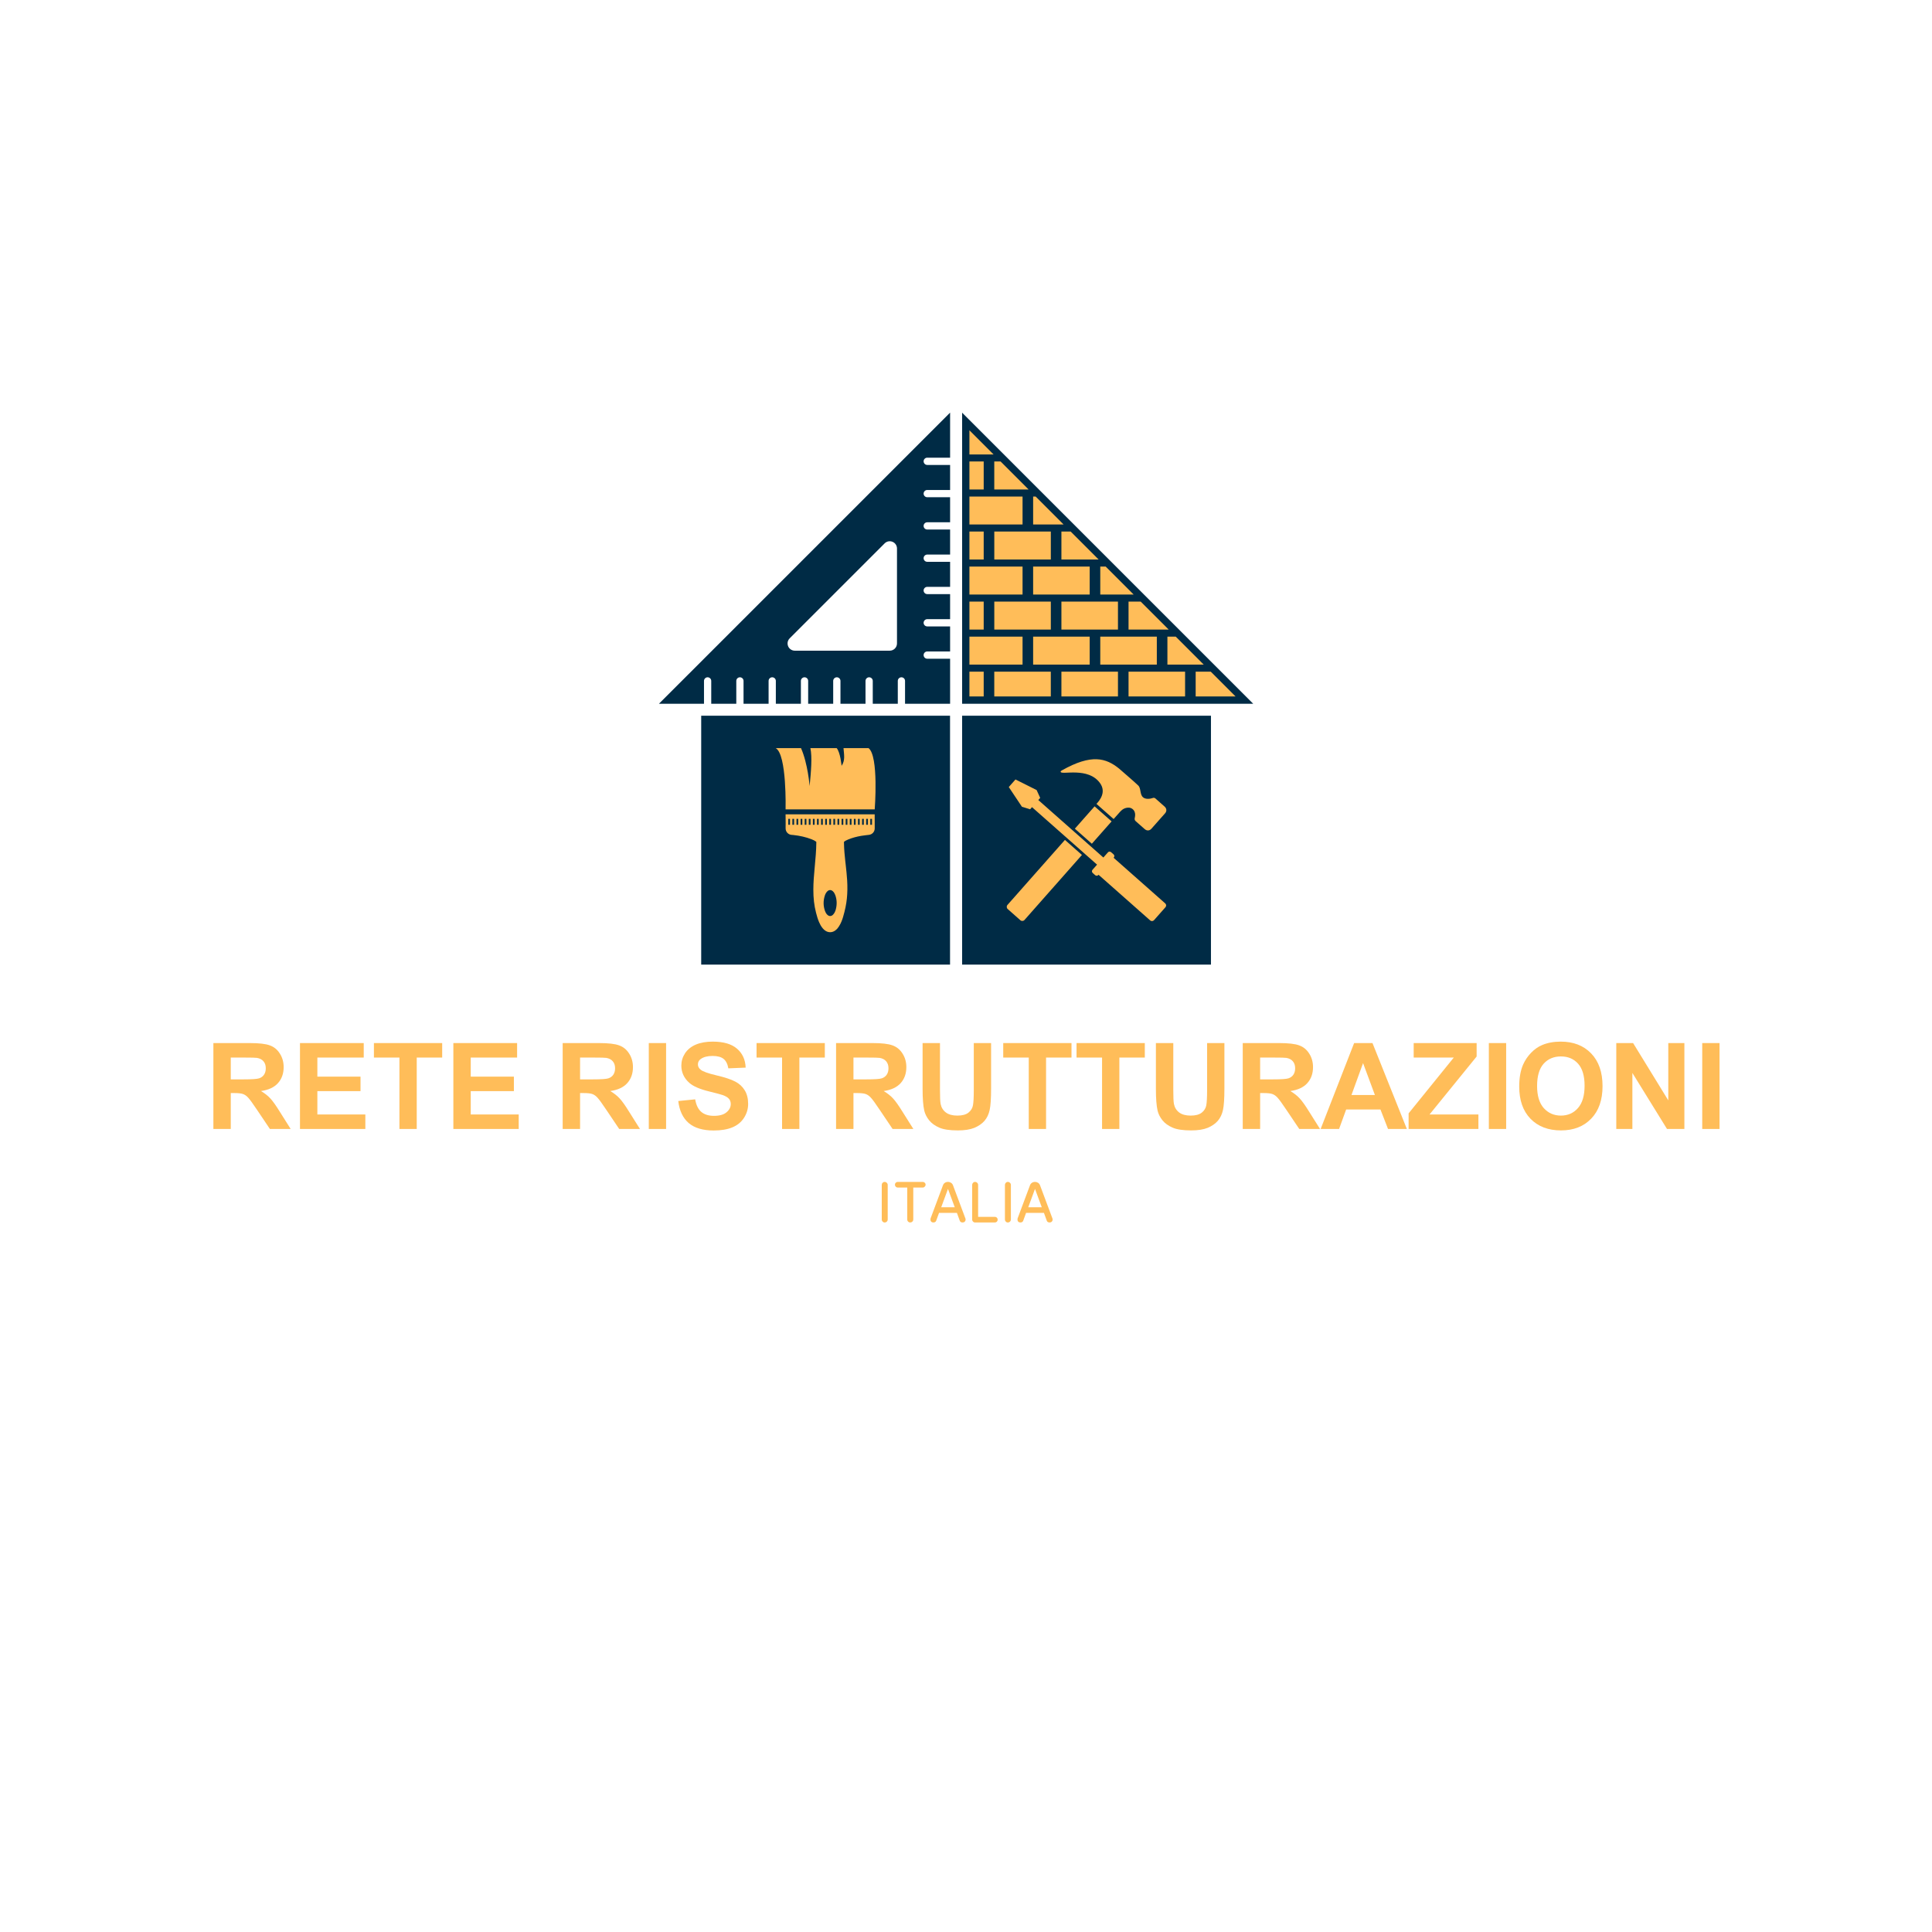 <svg xmlns="http://www.w3.org/2000/svg" xmlns:xlink="http://www.w3.org/1999/xlink" width="500" zoomAndPan="magnify" viewBox="0 0 375 375" height="500" preserveAspectRatio="xMidYMid meet" version="1.2"><defs><clipPath id="881a6945a7"><path d="M 127.824 80.098 L 185 80.098 L 185 137 L 127.824 137 Z M 127.824 80.098 "/></clipPath><clipPath id="0b772d96c8"><path d="M 186 80.098 L 243.324 80.098 L 243.324 137 L 186 137 Z M 186 80.098 "/></clipPath><clipPath id="1917301e45"><path d="M 186 138 L 236 138 L 236 187.348 L 186 187.348 Z M 186 138 "/></clipPath><clipPath id="918acd38cf"><path d="M 136 138 L 185 138 L 185 187.348 L 136 187.348 Z M 136 138 "/></clipPath><clipPath id="53b6a3b6fc"><path d="M 186 80.098 L 240 80.098 L 240 136 L 186 136 Z M 186 80.098 "/></clipPath></defs><g id="b8a65a6a3a"><g clip-rule="nonzero" clip-path="url(#881a6945a7)"><path style=" stroke:none;fill-rule:nonzero;fill:#002b45;fill-opacity:1;" d="M 184.406 80.098 L 127.902 136.598 L 136.645 136.598 L 136.645 132.164 C 136.645 131.777 136.961 131.461 137.348 131.461 C 137.734 131.461 138.051 131.773 138.051 132.164 L 138.051 136.598 L 142.914 136.598 L 142.914 132.164 C 142.914 131.777 143.227 131.461 143.617 131.461 C 144.004 131.461 144.32 131.773 144.32 132.164 L 144.32 136.598 L 149.184 136.598 L 149.184 132.164 C 149.184 131.777 149.496 131.461 149.887 131.461 C 150.273 131.461 150.59 131.773 150.59 132.164 L 150.59 136.598 L 155.453 136.598 L 155.453 132.164 C 155.453 131.777 155.77 131.461 156.156 131.461 C 156.547 131.461 156.863 131.773 156.863 132.164 L 156.863 136.598 L 161.723 136.598 L 161.723 132.164 C 161.723 131.777 162.039 131.461 162.43 131.461 C 162.816 131.461 163.133 131.773 163.133 132.164 L 163.133 136.598 L 167.996 136.598 L 167.996 132.164 C 167.996 131.777 168.309 131.461 168.699 131.461 C 169.086 131.461 169.402 131.773 169.402 132.164 L 169.402 136.598 L 174.262 136.598 L 174.262 132.164 C 174.262 131.777 174.578 131.461 174.965 131.461 C 175.355 131.461 175.668 131.773 175.668 132.164 L 175.668 136.598 L 184.414 136.598 L 184.414 127.859 L 179.977 127.859 C 179.59 127.859 179.273 127.543 179.273 127.152 C 179.273 126.766 179.59 126.449 179.977 126.449 L 184.414 126.449 L 184.414 121.586 L 179.977 121.586 C 179.59 121.586 179.273 121.273 179.273 120.883 C 179.273 120.496 179.59 120.18 179.977 120.18 L 184.414 120.18 L 184.414 115.316 L 179.977 115.316 C 179.59 115.316 179.273 115.004 179.273 114.613 C 179.273 114.227 179.59 113.91 179.977 113.91 L 184.414 113.91 L 184.414 109.047 L 179.977 109.047 C 179.59 109.047 179.273 108.734 179.273 108.344 C 179.273 107.957 179.59 107.641 179.977 107.641 L 184.414 107.641 L 184.414 102.781 L 179.977 102.781 C 179.59 102.781 179.273 102.469 179.273 102.078 C 179.273 101.691 179.59 101.375 179.977 101.375 L 184.414 101.375 L 184.414 96.512 L 179.977 96.512 C 179.59 96.512 179.273 96.199 179.273 95.809 C 179.273 95.422 179.59 95.105 179.977 95.105 L 184.414 95.105 L 184.414 90.246 L 179.977 90.246 C 179.59 90.246 179.273 89.93 179.273 89.539 C 179.273 89.152 179.59 88.836 179.977 88.836 L 184.414 88.836 L 184.414 80.098 Z M 173.238 105.164 C 173.762 105.379 174.105 105.895 174.105 106.461 L 174.105 124.891 C 174.105 125.668 173.477 126.297 172.699 126.297 L 154.27 126.297 C 153.703 126.297 153.188 125.953 152.973 125.43 C 152.902 125.254 152.863 125.07 152.863 124.891 C 152.863 124.527 153.008 124.164 153.277 123.898 L 171.707 105.469 C 172.105 105.066 172.711 104.945 173.238 105.164 Z M 173.238 105.164 "/></g><g clip-rule="nonzero" clip-path="url(#0b772d96c8)"><path style=" stroke:none;fill-rule:nonzero;fill:#002b45;fill-opacity:1;" d="M 243.246 136.598 L 237.016 130.367 L 235.648 129.004 L 230.219 123.57 L 223.418 116.77 L 222.047 115.402 L 216.617 109.969 L 203.023 96.375 L 201.652 95.008 L 196.223 89.574 L 188.059 81.41 L 188.055 81.41 L 186.746 80.098 L 186.746 136.598 Z M 243.246 136.598 "/></g><g clip-rule="nonzero" clip-path="url(#1917301e45)"><path style=" stroke:none;fill-rule:nonzero;fill:#002b45;fill-opacity:1;" d="M 186.746 138.922 L 235.047 138.922 L 235.047 187.227 L 186.746 187.227 Z M 186.746 138.922 "/></g><g clip-rule="nonzero" clip-path="url(#918acd38cf)"><path style=" stroke:none;fill-rule:nonzero;fill:#002b45;fill-opacity:1;" d="M 136.102 138.922 L 184.402 138.922 L 184.402 187.227 L 136.102 187.227 Z M 136.102 138.922 "/></g><g clip-rule="nonzero" clip-path="url(#53b6a3b6fc)"><path style=" stroke:none;fill-rule:nonzero;fill:#ffbd59;fill-opacity:1;" d="M 186.746 81.41 L 186.746 80.098 L 188.059 81.41 L 186.746 80.098 Z M 194.855 88.207 L 189.426 82.777 Z M 188.164 83.52 L 188.164 88.207 L 192.852 88.207 Z M 186.746 89.574 L 186.746 95.008 Z M 190.934 89.574 L 188.164 89.574 L 188.164 95.008 L 190.934 95.008 Z M 192.988 95.008 L 199.648 95.008 L 194.215 89.574 L 192.988 89.574 Z M 201.652 95.008 L 196.223 89.574 Z M 198.477 96.375 L 188.164 96.375 L 188.164 101.805 L 198.477 101.805 Z M 208.453 101.805 L 203.023 96.375 Z M 200.531 101.805 L 206.445 101.805 L 201.016 96.375 L 200.531 96.375 Z M 190.934 103.172 L 188.164 103.172 L 188.164 108.602 L 190.934 108.602 Z M 186.746 103.172 L 186.746 108.602 Z M 203.965 103.172 L 192.992 103.172 L 192.992 108.602 L 203.965 108.602 Z M 215.25 108.602 L 209.82 103.172 Z M 206.02 108.602 L 213.246 108.602 L 207.816 103.172 L 206.02 103.172 Z M 198.477 109.973 L 188.164 109.973 L 188.164 115.402 L 198.477 115.402 Z M 200.531 115.402 L 211.508 115.402 L 211.508 109.973 L 200.531 109.973 Z M 222.047 115.402 L 216.617 109.969 Z M 213.562 115.402 L 220.043 115.402 L 214.613 109.969 L 213.562 109.969 Z M 190.934 116.77 L 188.164 116.77 L 188.164 122.199 L 190.934 122.199 Z M 186.746 116.77 L 186.746 122.199 Z M 203.965 116.77 L 192.992 116.77 L 192.992 122.203 L 203.965 122.203 Z M 206.02 122.203 L 216.996 122.203 L 216.996 116.77 L 206.02 116.77 Z M 228.848 122.199 L 223.418 116.77 Z M 219.051 116.77 L 219.051 122.199 L 226.844 122.199 L 221.41 116.77 Z M 198.477 123.57 L 188.164 123.57 L 188.164 129 L 198.477 129 Z M 200.531 129 L 211.508 129 L 211.508 123.57 L 200.531 123.57 Z M 213.562 129 L 224.539 129 L 224.539 123.57 L 213.562 123.57 Z M 226.594 129.004 L 233.645 129.004 L 228.211 123.57 L 226.594 123.57 Z M 188.164 130.367 L 188.164 135.18 L 190.934 135.18 L 190.934 130.367 Z M 186.746 130.367 L 186.746 135.801 Z M 192.988 130.367 L 192.988 135.18 L 203.961 135.18 L 203.961 130.367 Z M 206.02 130.367 L 206.02 135.18 L 216.996 135.18 L 216.996 130.367 Z M 219.051 130.367 L 219.051 135.18 L 230.023 135.18 L 230.023 130.367 Z M 235.008 130.367 L 232.078 130.367 L 232.078 135.18 L 239.82 135.18 Z M 235.008 130.367 "/></g><path style=" stroke:none;fill-rule:nonzero;fill:#ffbd59;fill-opacity:1;" d="M 152.48 158.062 C 152.48 158.062 152.492 159.727 152.496 159.922 C 152.492 160.02 152.492 160.125 152.488 160.234 C 152.488 160.422 152.488 160.648 152.488 160.801 C 152.488 161.449 152.984 161.988 153.629 162.047 L 153.746 162.055 C 153.82 162.062 153.895 162.066 153.973 162.074 C 155.262 162.211 156.414 162.477 157.488 162.887 C 157.875 163.031 158.156 163.18 158.371 163.344 C 158.402 163.367 158.426 163.391 158.445 163.41 C 158.449 163.426 158.445 163.445 158.449 163.469 C 158.438 165.082 158.281 166.742 158.133 168.344 L 158.113 168.559 C 157.988 169.926 157.875 171.266 157.871 172.637 C 157.863 174.305 158.031 175.77 158.383 177.113 L 158.387 177.137 C 158.547 177.738 158.707 178.359 158.98 178.984 C 159.145 179.359 159.355 179.793 159.703 180.199 C 159.824 180.34 159.965 180.473 160.117 180.59 C 160.426 180.824 160.777 180.941 161.125 180.941 C 161.469 180.941 161.809 180.832 162.117 180.609 C 162.484 180.344 162.715 180.016 162.855 179.789 C 163.27 179.141 163.5 178.453 163.637 177.992 C 164.023 176.684 164.266 175.508 164.379 174.387 C 164.488 173.285 164.508 172.141 164.434 170.887 C 164.371 169.832 164.254 168.785 164.141 167.773 C 164.117 167.555 164.09 167.336 164.066 167.121 C 163.953 166.07 163.844 164.941 163.82 163.82 C 163.816 163.676 163.812 163.539 163.812 163.41 L 163.816 163.406 C 164.027 163.207 164.348 163.059 164.664 162.93 C 165.422 162.621 166.254 162.391 167.207 162.23 C 167.406 162.199 167.719 162.156 168.004 162.121 C 168.293 162.086 168.559 162.055 168.664 162.043 C 169.301 161.973 169.781 161.438 169.781 160.797 L 169.777 158.062 Z M 153.34 160.09 L 153.008 160.09 L 153.008 158.941 L 153.34 158.941 Z M 154.137 160.09 L 153.801 160.09 L 153.801 158.941 L 154.137 158.941 Z M 154.934 160.09 L 154.598 160.09 L 154.598 158.941 L 154.934 158.941 Z M 155.73 160.09 L 155.395 160.09 L 155.395 158.941 L 155.73 158.941 Z M 156.523 160.09 L 156.191 160.09 L 156.191 158.941 L 156.523 158.941 Z M 157.32 160.09 L 156.984 160.09 L 156.984 158.941 L 157.32 158.941 Z M 158.117 160.09 L 157.781 160.09 L 157.781 158.941 L 158.117 158.941 Z M 158.91 160.09 L 158.574 160.09 L 158.574 158.941 L 158.91 158.941 Z M 161.758 158.941 L 162.094 158.941 L 162.094 160.09 L 161.758 160.09 Z M 160.965 158.941 L 161.297 158.941 L 161.297 160.09 L 160.965 160.09 Z M 160.168 158.941 L 160.5 158.941 L 160.5 160.09 L 160.168 160.09 Z M 159.707 160.09 L 159.371 160.09 L 159.371 158.941 L 159.707 158.941 Z M 162.23 176.516 C 162.129 176.887 161.977 177.238 161.707 177.523 C 161.359 177.895 160.906 177.895 160.559 177.531 C 160.363 177.332 160.23 177.094 160.137 176.836 C 159.785 175.863 159.777 174.883 160.078 173.895 C 160.18 173.562 160.332 173.25 160.59 173 C 160.926 172.68 161.336 172.684 161.668 173.004 C 161.883 173.207 162.023 173.461 162.125 173.73 C 162.457 174.648 162.473 175.578 162.23 176.516 Z M 162.891 160.09 L 162.555 160.09 L 162.555 158.941 L 162.891 158.941 Z M 163.684 160.09 L 163.352 160.09 L 163.352 158.941 L 163.684 158.941 Z M 164.48 160.09 L 164.145 160.09 L 164.145 158.941 L 164.48 158.941 Z M 165.277 160.09 L 164.941 160.09 L 164.941 158.941 L 165.277 158.941 Z M 166.074 160.09 L 165.738 160.09 L 165.738 158.941 L 166.074 158.941 Z M 166.867 160.09 L 166.535 160.09 L 166.535 158.941 L 166.867 158.941 Z M 167.664 160.09 L 167.328 160.09 L 167.328 158.941 L 167.664 158.941 Z M 168.461 160.09 L 168.125 160.09 L 168.125 158.941 L 168.461 158.941 Z M 169.258 160.09 L 168.922 160.09 L 168.922 158.941 L 169.258 158.941 Z M 169.781 157.102 L 152.48 157.102 C 152.48 157.102 152.75 146.422 150.562 145.207 L 155.473 145.207 C 156.812 148.223 157.148 152.578 157.148 152.578 C 157.422 149.734 157.664 146.949 157.297 145.207 L 162.398 145.207 C 163.125 146.047 163.348 148.645 163.348 148.645 C 164.086 147.594 163.824 146.457 163.723 145.207 L 168.582 145.207 C 170.598 146.738 169.781 157.102 169.781 157.102 Z M 169.781 157.102 "/><path style=" stroke:none;fill-rule:nonzero;fill:#ffbd59;fill-opacity:1;" d="M 219.105 156.766 C 218.418 156.746 217.879 157.043 217.434 157.535 C 217.004 158.008 216.578 158.492 216.156 158.973 L 212.824 156.035 C 213.398 155.41 214.809 153.773 213.496 151.977 C 211.191 148.828 206.156 150.441 205.879 149.84 C 205.816 149.684 205.992 149.602 206.105 149.535 C 211.867 146.281 214.664 147.129 217.215 149.184 C 218.445 150.285 219.727 151.328 220.926 152.461 C 221.508 153.016 221.207 154.207 221.867 154.758 C 222.367 155.199 223.309 155.055 223.762 154.887 C 223.945 154.816 224.121 154.852 224.281 154.992 C 224.871 155.523 225.473 156.047 226.066 156.574 C 226.465 156.938 226.492 157.461 226.145 157.855 C 225.254 158.859 224.367 159.863 223.48 160.863 C 223.121 161.27 222.602 161.293 222.188 160.93 C 221.613 160.422 221.039 159.91 220.461 159.41 C 220.262 159.238 220.195 159.051 220.25 158.793 C 220.34 158.375 220.395 157.957 220.211 157.531 C 220.027 157.102 219.582 156.777 219.105 156.766 Z M 195.547 175.648 C 195.34 175.883 195.363 176.238 195.598 176.445 L 198.051 178.617 C 198.285 178.824 198.645 178.801 198.852 178.566 L 210.004 165.945 L 206.703 163.027 Z M 212.461 156.512 L 208.629 160.848 L 211.93 163.766 L 215.762 159.43 Z M 201.535 155.285 L 201.902 154.871 L 201.207 153.348 L 197.105 151.293 L 195.805 152.766 L 198.352 156.586 L 199.945 157.082 L 200.312 156.668 L 213.422 168.254 L 214.645 166.871 Z M 215.047 165.441 L 214.414 166.16 L 214.117 166.496 L 212.98 167.781 L 212.047 168.836 C 211.891 169.012 211.914 169.285 212.098 169.449 L 212.57 169.867 C 212.754 170.031 213.031 170.02 213.188 169.84 L 213.23 169.793 L 223.254 178.656 C 223.469 178.844 223.797 178.824 223.988 178.609 L 226.219 176.086 C 226.41 175.871 226.391 175.543 226.172 175.352 L 216.148 166.492 L 216.188 166.445 C 216.348 166.266 216.324 165.992 216.141 165.832 L 215.664 165.41 C 215.48 165.25 215.203 165.262 215.047 165.441 Z M 215.047 165.441 "/><g style="fill:#ffbd59;fill-opacity:1;"><g transform="translate(39.714, 219.131)"><path style="stroke:none" d="M 1.703 0 L 1.703 -16.672 L 8.797 -16.672 C 10.578 -16.672 11.867 -16.52 12.672 -16.219 C 13.484 -15.926 14.129 -15.395 14.609 -14.625 C 15.098 -13.863 15.344 -12.988 15.344 -12 C 15.344 -10.75 14.973 -9.711 14.234 -8.891 C 13.504 -8.078 12.406 -7.566 10.938 -7.359 C 11.664 -6.93 12.266 -6.461 12.734 -5.953 C 13.211 -5.453 13.852 -4.551 14.656 -3.25 L 16.703 0 L 12.672 0 L 10.234 -3.625 C 9.367 -4.926 8.773 -5.742 8.453 -6.078 C 8.141 -6.422 7.805 -6.656 7.453 -6.781 C 7.098 -6.906 6.531 -6.969 5.75 -6.969 L 5.078 -6.969 L 5.078 0 Z M 5.078 -9.625 L 7.562 -9.625 C 9.176 -9.625 10.18 -9.691 10.578 -9.828 C 10.984 -9.961 11.301 -10.195 11.531 -10.531 C 11.758 -10.863 11.875 -11.281 11.875 -11.781 C 11.875 -12.344 11.723 -12.797 11.422 -13.141 C 11.129 -13.484 10.707 -13.703 10.156 -13.797 C 9.883 -13.836 9.066 -13.859 7.703 -13.859 L 5.078 -13.859 Z M 5.078 -9.625 "/></g></g><g style="fill:#ffbd59;fill-opacity:1;"><g transform="translate(56.538, 219.131)"><path style="stroke:none" d="M 1.688 0 L 1.688 -16.672 L 14.062 -16.672 L 14.062 -13.859 L 5.062 -13.859 L 5.062 -10.156 L 13.438 -10.156 L 13.438 -7.344 L 5.062 -7.344 L 5.062 -2.812 L 14.375 -2.812 L 14.375 0 Z M 1.688 0 "/></g></g><g style="fill:#ffbd59;fill-opacity:1;"><g transform="translate(72.077, 219.131)"><path style="stroke:none" d="M 5.453 0 L 5.453 -13.859 L 0.5 -13.859 L 0.5 -16.672 L 13.75 -16.672 L 13.75 -13.859 L 8.812 -13.859 L 8.812 0 Z M 5.453 0 "/></g></g><g style="fill:#ffbd59;fill-opacity:1;"><g transform="translate(86.308, 219.131)"><path style="stroke:none" d="M 1.688 0 L 1.688 -16.672 L 14.062 -16.672 L 14.062 -13.859 L 5.062 -13.859 L 5.062 -10.156 L 13.438 -10.156 L 13.438 -7.344 L 5.062 -7.344 L 5.062 -2.812 L 14.375 -2.812 L 14.375 0 Z M 1.688 0 "/></g></g><g style="fill:#ffbd59;fill-opacity:1;"><g transform="translate(101.847, 219.131)"><path style="stroke:none" d=""/></g></g><g style="fill:#ffbd59;fill-opacity:1;"><g transform="translate(107.512, 219.131)"><path style="stroke:none" d="M 1.703 0 L 1.703 -16.672 L 8.797 -16.672 C 10.578 -16.672 11.867 -16.52 12.672 -16.219 C 13.484 -15.926 14.129 -15.395 14.609 -14.625 C 15.098 -13.863 15.344 -12.988 15.344 -12 C 15.344 -10.75 14.973 -9.711 14.234 -8.891 C 13.504 -8.078 12.406 -7.566 10.938 -7.359 C 11.664 -6.93 12.266 -6.461 12.734 -5.953 C 13.211 -5.453 13.852 -4.551 14.656 -3.25 L 16.703 0 L 12.672 0 L 10.234 -3.625 C 9.367 -4.926 8.773 -5.742 8.453 -6.078 C 8.141 -6.422 7.805 -6.656 7.453 -6.781 C 7.098 -6.906 6.531 -6.969 5.75 -6.969 L 5.078 -6.969 L 5.078 0 Z M 5.078 -9.625 L 7.562 -9.625 C 9.176 -9.625 10.18 -9.691 10.578 -9.828 C 10.984 -9.961 11.301 -10.195 11.531 -10.531 C 11.758 -10.863 11.875 -11.281 11.875 -11.781 C 11.875 -12.344 11.723 -12.797 11.422 -13.141 C 11.129 -13.484 10.707 -13.703 10.156 -13.797 C 9.883 -13.836 9.066 -13.859 7.703 -13.859 L 5.078 -13.859 Z M 5.078 -9.625 "/></g></g><g style="fill:#ffbd59;fill-opacity:1;"><g transform="translate(124.336, 219.131)"><path style="stroke:none" d="M 1.594 0 L 1.594 -16.672 L 4.953 -16.672 L 4.953 0 Z M 1.594 0 "/></g></g><g style="fill:#ffbd59;fill-opacity:1;"><g transform="translate(130.809, 219.131)"><path style="stroke:none" d="M 0.844 -5.422 L 4.125 -5.75 C 4.312 -4.645 4.707 -3.832 5.312 -3.312 C 5.914 -2.801 6.734 -2.547 7.766 -2.547 C 8.848 -2.547 9.66 -2.773 10.203 -3.234 C 10.754 -3.691 11.031 -4.227 11.031 -4.844 C 11.031 -5.238 10.914 -5.57 10.688 -5.844 C 10.457 -6.125 10.051 -6.367 9.469 -6.578 C 9.082 -6.711 8.188 -6.953 6.781 -7.297 C 4.977 -7.742 3.711 -8.297 2.984 -8.953 C 1.953 -9.867 1.438 -10.988 1.438 -12.312 C 1.438 -13.156 1.676 -13.945 2.156 -14.688 C 2.645 -15.426 3.344 -15.988 4.25 -16.375 C 5.156 -16.758 6.25 -16.953 7.531 -16.953 C 9.625 -16.953 11.195 -16.492 12.25 -15.578 C 13.312 -14.66 13.867 -13.438 13.922 -11.906 L 10.562 -11.766 C 10.414 -12.617 10.102 -13.234 9.625 -13.609 C 9.156 -13.984 8.445 -14.172 7.5 -14.172 C 6.52 -14.172 5.754 -13.973 5.203 -13.578 C 4.836 -13.316 4.656 -12.969 4.656 -12.531 C 4.656 -12.133 4.828 -11.797 5.172 -11.516 C 5.586 -11.16 6.613 -10.789 8.25 -10.406 C 9.895 -10.02 11.109 -9.617 11.891 -9.203 C 12.68 -8.797 13.297 -8.234 13.734 -7.516 C 14.18 -6.797 14.406 -5.91 14.406 -4.859 C 14.406 -3.898 14.141 -3.004 13.609 -2.172 C 13.078 -1.336 12.32 -0.719 11.344 -0.312 C 10.375 0.094 9.164 0.297 7.719 0.297 C 5.613 0.297 3.992 -0.188 2.859 -1.156 C 1.734 -2.133 1.062 -3.555 0.844 -5.422 Z M 0.844 -5.422 "/></g></g><g style="fill:#ffbd59;fill-opacity:1;"><g transform="translate(146.347, 219.131)"><path style="stroke:none" d="M 5.453 0 L 5.453 -13.859 L 0.5 -13.859 L 0.5 -16.672 L 13.75 -16.672 L 13.75 -13.859 L 8.812 -13.859 L 8.812 0 Z M 5.453 0 "/></g></g><g style="fill:#ffbd59;fill-opacity:1;"><g transform="translate(160.578, 219.131)"><path style="stroke:none" d="M 1.703 0 L 1.703 -16.672 L 8.797 -16.672 C 10.578 -16.672 11.867 -16.52 12.672 -16.219 C 13.484 -15.926 14.129 -15.395 14.609 -14.625 C 15.098 -13.863 15.344 -12.988 15.344 -12 C 15.344 -10.75 14.973 -9.711 14.234 -8.891 C 13.504 -8.078 12.406 -7.566 10.938 -7.359 C 11.664 -6.93 12.266 -6.461 12.734 -5.953 C 13.211 -5.453 13.852 -4.551 14.656 -3.25 L 16.703 0 L 12.672 0 L 10.234 -3.625 C 9.367 -4.926 8.773 -5.742 8.453 -6.078 C 8.141 -6.422 7.805 -6.656 7.453 -6.781 C 7.098 -6.906 6.531 -6.969 5.75 -6.969 L 5.078 -6.969 L 5.078 0 Z M 5.078 -9.625 L 7.562 -9.625 C 9.176 -9.625 10.18 -9.691 10.578 -9.828 C 10.984 -9.961 11.301 -10.195 11.531 -10.531 C 11.758 -10.863 11.875 -11.281 11.875 -11.781 C 11.875 -12.344 11.723 -12.797 11.422 -13.141 C 11.129 -13.484 10.707 -13.703 10.156 -13.797 C 9.883 -13.836 9.066 -13.859 7.703 -13.859 L 5.078 -13.859 Z M 5.078 -9.625 "/></g></g><g style="fill:#ffbd59;fill-opacity:1;"><g transform="translate(177.402, 219.131)"><path style="stroke:none" d="M 1.672 -16.672 L 5.047 -16.672 L 5.047 -7.641 C 5.047 -6.211 5.086 -5.285 5.172 -4.859 C 5.305 -4.172 5.645 -3.617 6.188 -3.203 C 6.727 -2.797 7.473 -2.594 8.422 -2.594 C 9.367 -2.594 10.086 -2.785 10.578 -3.172 C 11.066 -3.566 11.359 -4.047 11.453 -4.609 C 11.555 -5.18 11.609 -6.129 11.609 -7.453 L 11.609 -16.672 L 14.969 -16.672 L 14.969 -7.922 C 14.969 -5.922 14.875 -4.504 14.688 -3.672 C 14.508 -2.848 14.176 -2.148 13.688 -1.578 C 13.195 -1.016 12.539 -0.562 11.719 -0.219 C 10.906 0.113 9.836 0.281 8.516 0.281 C 6.922 0.281 5.711 0.098 4.891 -0.266 C 4.066 -0.629 3.414 -1.102 2.938 -1.688 C 2.469 -2.281 2.156 -2.898 2 -3.547 C 1.781 -4.504 1.672 -5.914 1.672 -7.781 Z M 1.672 -16.672 "/></g></g><g style="fill:#ffbd59;fill-opacity:1;"><g transform="translate(194.227, 219.131)"><path style="stroke:none" d="M 5.453 0 L 5.453 -13.859 L 0.5 -13.859 L 0.5 -16.672 L 13.75 -16.672 L 13.75 -13.859 L 8.812 -13.859 L 8.812 0 Z M 5.453 0 "/></g></g><g style="fill:#ffbd59;fill-opacity:1;"><g transform="translate(208.457, 219.131)"><path style="stroke:none" d="M 5.453 0 L 5.453 -13.859 L 0.5 -13.859 L 0.5 -16.672 L 13.75 -16.672 L 13.75 -13.859 L 8.812 -13.859 L 8.812 0 Z M 5.453 0 "/></g></g><g style="fill:#ffbd59;fill-opacity:1;"><g transform="translate(222.688, 219.131)"><path style="stroke:none" d="M 1.672 -16.672 L 5.047 -16.672 L 5.047 -7.641 C 5.047 -6.211 5.086 -5.285 5.172 -4.859 C 5.305 -4.172 5.645 -3.617 6.188 -3.203 C 6.727 -2.797 7.473 -2.594 8.422 -2.594 C 9.367 -2.594 10.086 -2.785 10.578 -3.172 C 11.066 -3.566 11.359 -4.047 11.453 -4.609 C 11.555 -5.18 11.609 -6.129 11.609 -7.453 L 11.609 -16.672 L 14.969 -16.672 L 14.969 -7.922 C 14.969 -5.922 14.875 -4.504 14.688 -3.672 C 14.508 -2.848 14.176 -2.148 13.688 -1.578 C 13.195 -1.016 12.539 -0.562 11.719 -0.219 C 10.906 0.113 9.836 0.281 8.516 0.281 C 6.922 0.281 5.711 0.098 4.891 -0.266 C 4.066 -0.629 3.414 -1.102 2.938 -1.688 C 2.469 -2.281 2.156 -2.898 2 -3.547 C 1.781 -4.504 1.672 -5.914 1.672 -7.781 Z M 1.672 -16.672 "/></g></g><g style="fill:#ffbd59;fill-opacity:1;"><g transform="translate(239.512, 219.131)"><path style="stroke:none" d="M 1.703 0 L 1.703 -16.672 L 8.797 -16.672 C 10.578 -16.672 11.867 -16.52 12.672 -16.219 C 13.484 -15.926 14.129 -15.395 14.609 -14.625 C 15.098 -13.863 15.344 -12.988 15.344 -12 C 15.344 -10.75 14.973 -9.711 14.234 -8.891 C 13.504 -8.078 12.406 -7.566 10.938 -7.359 C 11.664 -6.93 12.266 -6.461 12.734 -5.953 C 13.211 -5.453 13.852 -4.551 14.656 -3.25 L 16.703 0 L 12.672 0 L 10.234 -3.625 C 9.367 -4.926 8.773 -5.742 8.453 -6.078 C 8.141 -6.422 7.805 -6.656 7.453 -6.781 C 7.098 -6.906 6.531 -6.969 5.75 -6.969 L 5.078 -6.969 L 5.078 0 Z M 5.078 -9.625 L 7.562 -9.625 C 9.176 -9.625 10.18 -9.691 10.578 -9.828 C 10.984 -9.961 11.301 -10.195 11.531 -10.531 C 11.758 -10.863 11.875 -11.281 11.875 -11.781 C 11.875 -12.344 11.723 -12.797 11.422 -13.141 C 11.129 -13.484 10.707 -13.703 10.156 -13.797 C 9.883 -13.836 9.066 -13.859 7.703 -13.859 L 5.078 -13.859 Z M 5.078 -9.625 "/></g></g><g style="fill:#ffbd59;fill-opacity:1;"><g transform="translate(256.336, 219.131)"><path style="stroke:none" d="M 16.734 0 L 13.078 0 L 11.609 -3.781 L 4.953 -3.781 L 3.578 0 L 0 0 L 6.5 -16.672 L 10.062 -16.672 Z M 10.531 -6.594 L 8.234 -12.781 L 5.984 -6.594 Z M 10.531 -6.594 "/></g></g><g style="fill:#ffbd59;fill-opacity:1;"><g transform="translate(273.161, 219.131)"><path style="stroke:none" d="M 0.25 0 L 0.25 -3.031 L 9.016 -13.859 L 1.234 -13.859 L 1.234 -16.672 L 13.453 -16.672 L 13.453 -14.062 L 4.312 -2.812 L 13.797 -2.812 L 13.797 0 Z M 0.25 0 "/></g></g><g style="fill:#ffbd59;fill-opacity:1;"><g transform="translate(287.391, 219.131)"><path style="stroke:none" d="M 1.594 0 L 1.594 -16.672 L 4.953 -16.672 L 4.953 0 Z M 1.594 0 "/></g></g><g style="fill:#ffbd59;fill-opacity:1;"><g transform="translate(293.864, 219.131)"><path style="stroke:none" d="M 1.016 -8.234 C 1.016 -9.93 1.27 -11.359 1.781 -12.516 C 2.156 -13.359 2.672 -14.117 3.328 -14.797 C 3.984 -15.473 4.703 -15.973 5.484 -16.297 C 6.523 -16.734 7.723 -16.953 9.078 -16.953 C 11.535 -16.953 13.5 -16.191 14.969 -14.672 C 16.445 -13.148 17.188 -11.031 17.188 -8.312 C 17.188 -5.625 16.453 -3.52 14.984 -2 C 13.523 -0.477 11.57 0.281 9.125 0.281 C 6.645 0.281 4.672 -0.473 3.203 -1.984 C 1.742 -3.492 1.016 -5.578 1.016 -8.234 Z M 4.484 -8.344 C 4.484 -6.457 4.914 -5.023 5.781 -4.047 C 6.656 -3.078 7.766 -2.594 9.109 -2.594 C 10.453 -2.594 11.551 -3.078 12.406 -4.047 C 13.27 -5.016 13.703 -6.461 13.703 -8.391 C 13.703 -10.305 13.281 -11.734 12.438 -12.672 C 11.602 -13.609 10.492 -14.078 9.109 -14.078 C 7.723 -14.078 6.602 -13.602 5.75 -12.656 C 4.906 -11.707 4.484 -10.27 4.484 -8.344 Z M 4.484 -8.344 "/></g></g><g style="fill:#ffbd59;fill-opacity:1;"><g transform="translate(311.985, 219.131)"><path style="stroke:none" d="M 1.734 0 L 1.734 -16.672 L 5 -16.672 L 11.828 -5.547 L 11.828 -16.672 L 14.953 -16.672 L 14.953 0 L 11.578 0 L 4.859 -10.875 L 4.859 0 Z M 1.734 0 "/></g></g><g style="fill:#ffbd59;fill-opacity:1;"><g transform="translate(328.809, 219.131)"><path style="stroke:none" d="M 1.594 0 L 1.594 -16.672 L 4.953 -16.672 L 4.953 0 Z M 1.594 0 "/></g></g><g style="fill:#ffbd59;fill-opacity:1;"><g transform="translate(170.273, 237.281)"><path style="stroke:none" d="M 0.875 -7.297 C 0.875 -7.453 0.93 -7.586 1.047 -7.703 C 1.148 -7.816 1.281 -7.875 1.438 -7.875 C 1.602 -7.875 1.742 -7.816 1.859 -7.703 C 1.973 -7.586 2.031 -7.453 2.031 -7.297 L 2.031 -0.594 C 2.031 -0.426 1.973 -0.285 1.859 -0.172 C 1.742 -0.055 1.602 0 1.438 0 C 1.281 0 1.148 -0.055 1.047 -0.172 C 0.93 -0.285 0.875 -0.426 0.875 -0.594 Z M 0.875 -7.297 "/></g></g><g style="fill:#ffbd59;fill-opacity:1;"><g transform="translate(173.173, 237.281)"><path style="stroke:none" d="M 2.922 -6.781 L 1.078 -6.781 C 0.93 -6.781 0.801 -6.836 0.688 -6.953 C 0.582 -7.055 0.531 -7.18 0.531 -7.328 C 0.531 -7.484 0.582 -7.613 0.688 -7.719 C 0.801 -7.82 0.93 -7.875 1.078 -7.875 L 5.938 -7.875 C 6.082 -7.875 6.207 -7.82 6.312 -7.719 C 6.426 -7.613 6.484 -7.484 6.484 -7.328 C 6.484 -7.18 6.426 -7.055 6.312 -6.953 C 6.207 -6.836 6.082 -6.781 5.938 -6.781 L 4.094 -6.781 L 4.094 -0.594 C 4.094 -0.426 4.035 -0.285 3.922 -0.172 C 3.797 -0.055 3.656 0 3.5 0 C 3.344 0 3.207 -0.055 3.094 -0.172 C 2.977 -0.285 2.922 -0.426 2.922 -0.594 Z M 2.922 -6.781 "/></g></g><g style="fill:#ffbd59;fill-opacity:1;"><g transform="translate(180.19, 237.281)"><path style="stroke:none" d="M 3.812 -7.875 C 4.031 -7.875 4.227 -7.816 4.406 -7.703 C 4.582 -7.586 4.707 -7.43 4.781 -7.234 L 7.188 -0.797 C 7.219 -0.723 7.234 -0.648 7.234 -0.578 C 7.234 -0.41 7.176 -0.27 7.062 -0.156 C 6.957 -0.051 6.82 0 6.656 0 C 6.363 0 6.176 -0.117 6.094 -0.359 L 5.547 -1.859 L 2.078 -1.859 L 1.531 -0.359 C 1.445 -0.117 1.258 0 0.969 0 C 0.801 0 0.664 -0.051 0.562 -0.156 C 0.457 -0.27 0.406 -0.41 0.406 -0.578 C 0.406 -0.648 0.414 -0.723 0.438 -0.797 L 2.844 -7.234 C 2.914 -7.43 3.039 -7.586 3.219 -7.703 C 3.383 -7.816 3.582 -7.875 3.812 -7.875 Z M 2.5 -2.953 L 5.125 -2.953 L 3.812 -6.516 Z M 2.5 -2.953 "/></g></g><g style="fill:#ffbd59;fill-opacity:1;"><g transform="translate(187.821, 237.281)"><path style="stroke:none" d="M 1.438 0 C 1.281 0 1.148 -0.055 1.047 -0.172 C 0.93 -0.285 0.875 -0.426 0.875 -0.594 L 0.875 -7.297 C 0.875 -7.453 0.93 -7.586 1.047 -7.703 C 1.148 -7.816 1.281 -7.875 1.438 -7.875 C 1.602 -7.875 1.742 -7.816 1.859 -7.703 C 1.973 -7.586 2.031 -7.453 2.031 -7.297 L 2.031 -1.094 L 5.281 -1.094 C 5.426 -1.094 5.555 -1.039 5.672 -0.938 C 5.773 -0.832 5.828 -0.703 5.828 -0.547 C 5.828 -0.398 5.773 -0.27 5.672 -0.156 C 5.555 -0.051 5.426 0 5.281 0 Z M 1.438 0 "/></g></g><g style="fill:#ffbd59;fill-opacity:1;"><g transform="translate(194.182, 237.281)"><path style="stroke:none" d="M 0.875 -7.297 C 0.875 -7.453 0.93 -7.586 1.047 -7.703 C 1.148 -7.816 1.281 -7.875 1.438 -7.875 C 1.602 -7.875 1.742 -7.816 1.859 -7.703 C 1.973 -7.586 2.031 -7.453 2.031 -7.297 L 2.031 -0.594 C 2.031 -0.426 1.973 -0.285 1.859 -0.172 C 1.742 -0.055 1.602 0 1.438 0 C 1.281 0 1.148 -0.055 1.047 -0.172 C 0.93 -0.285 0.875 -0.426 0.875 -0.594 Z M 0.875 -7.297 "/></g></g><g style="fill:#ffbd59;fill-opacity:1;"><g transform="translate(197.082, 237.281)"><path style="stroke:none" d="M 3.812 -7.875 C 4.031 -7.875 4.227 -7.816 4.406 -7.703 C 4.582 -7.586 4.707 -7.43 4.781 -7.234 L 7.188 -0.797 C 7.219 -0.723 7.234 -0.648 7.234 -0.578 C 7.234 -0.41 7.176 -0.27 7.062 -0.156 C 6.957 -0.051 6.82 0 6.656 0 C 6.363 0 6.176 -0.117 6.094 -0.359 L 5.547 -1.859 L 2.078 -1.859 L 1.531 -0.359 C 1.445 -0.117 1.258 0 0.969 0 C 0.801 0 0.664 -0.051 0.562 -0.156 C 0.457 -0.27 0.406 -0.41 0.406 -0.578 C 0.406 -0.648 0.414 -0.723 0.438 -0.797 L 2.844 -7.234 C 2.914 -7.43 3.039 -7.586 3.219 -7.703 C 3.383 -7.816 3.582 -7.875 3.812 -7.875 Z M 2.5 -2.953 L 5.125 -2.953 L 3.812 -6.516 Z M 2.5 -2.953 "/></g></g></g></svg>